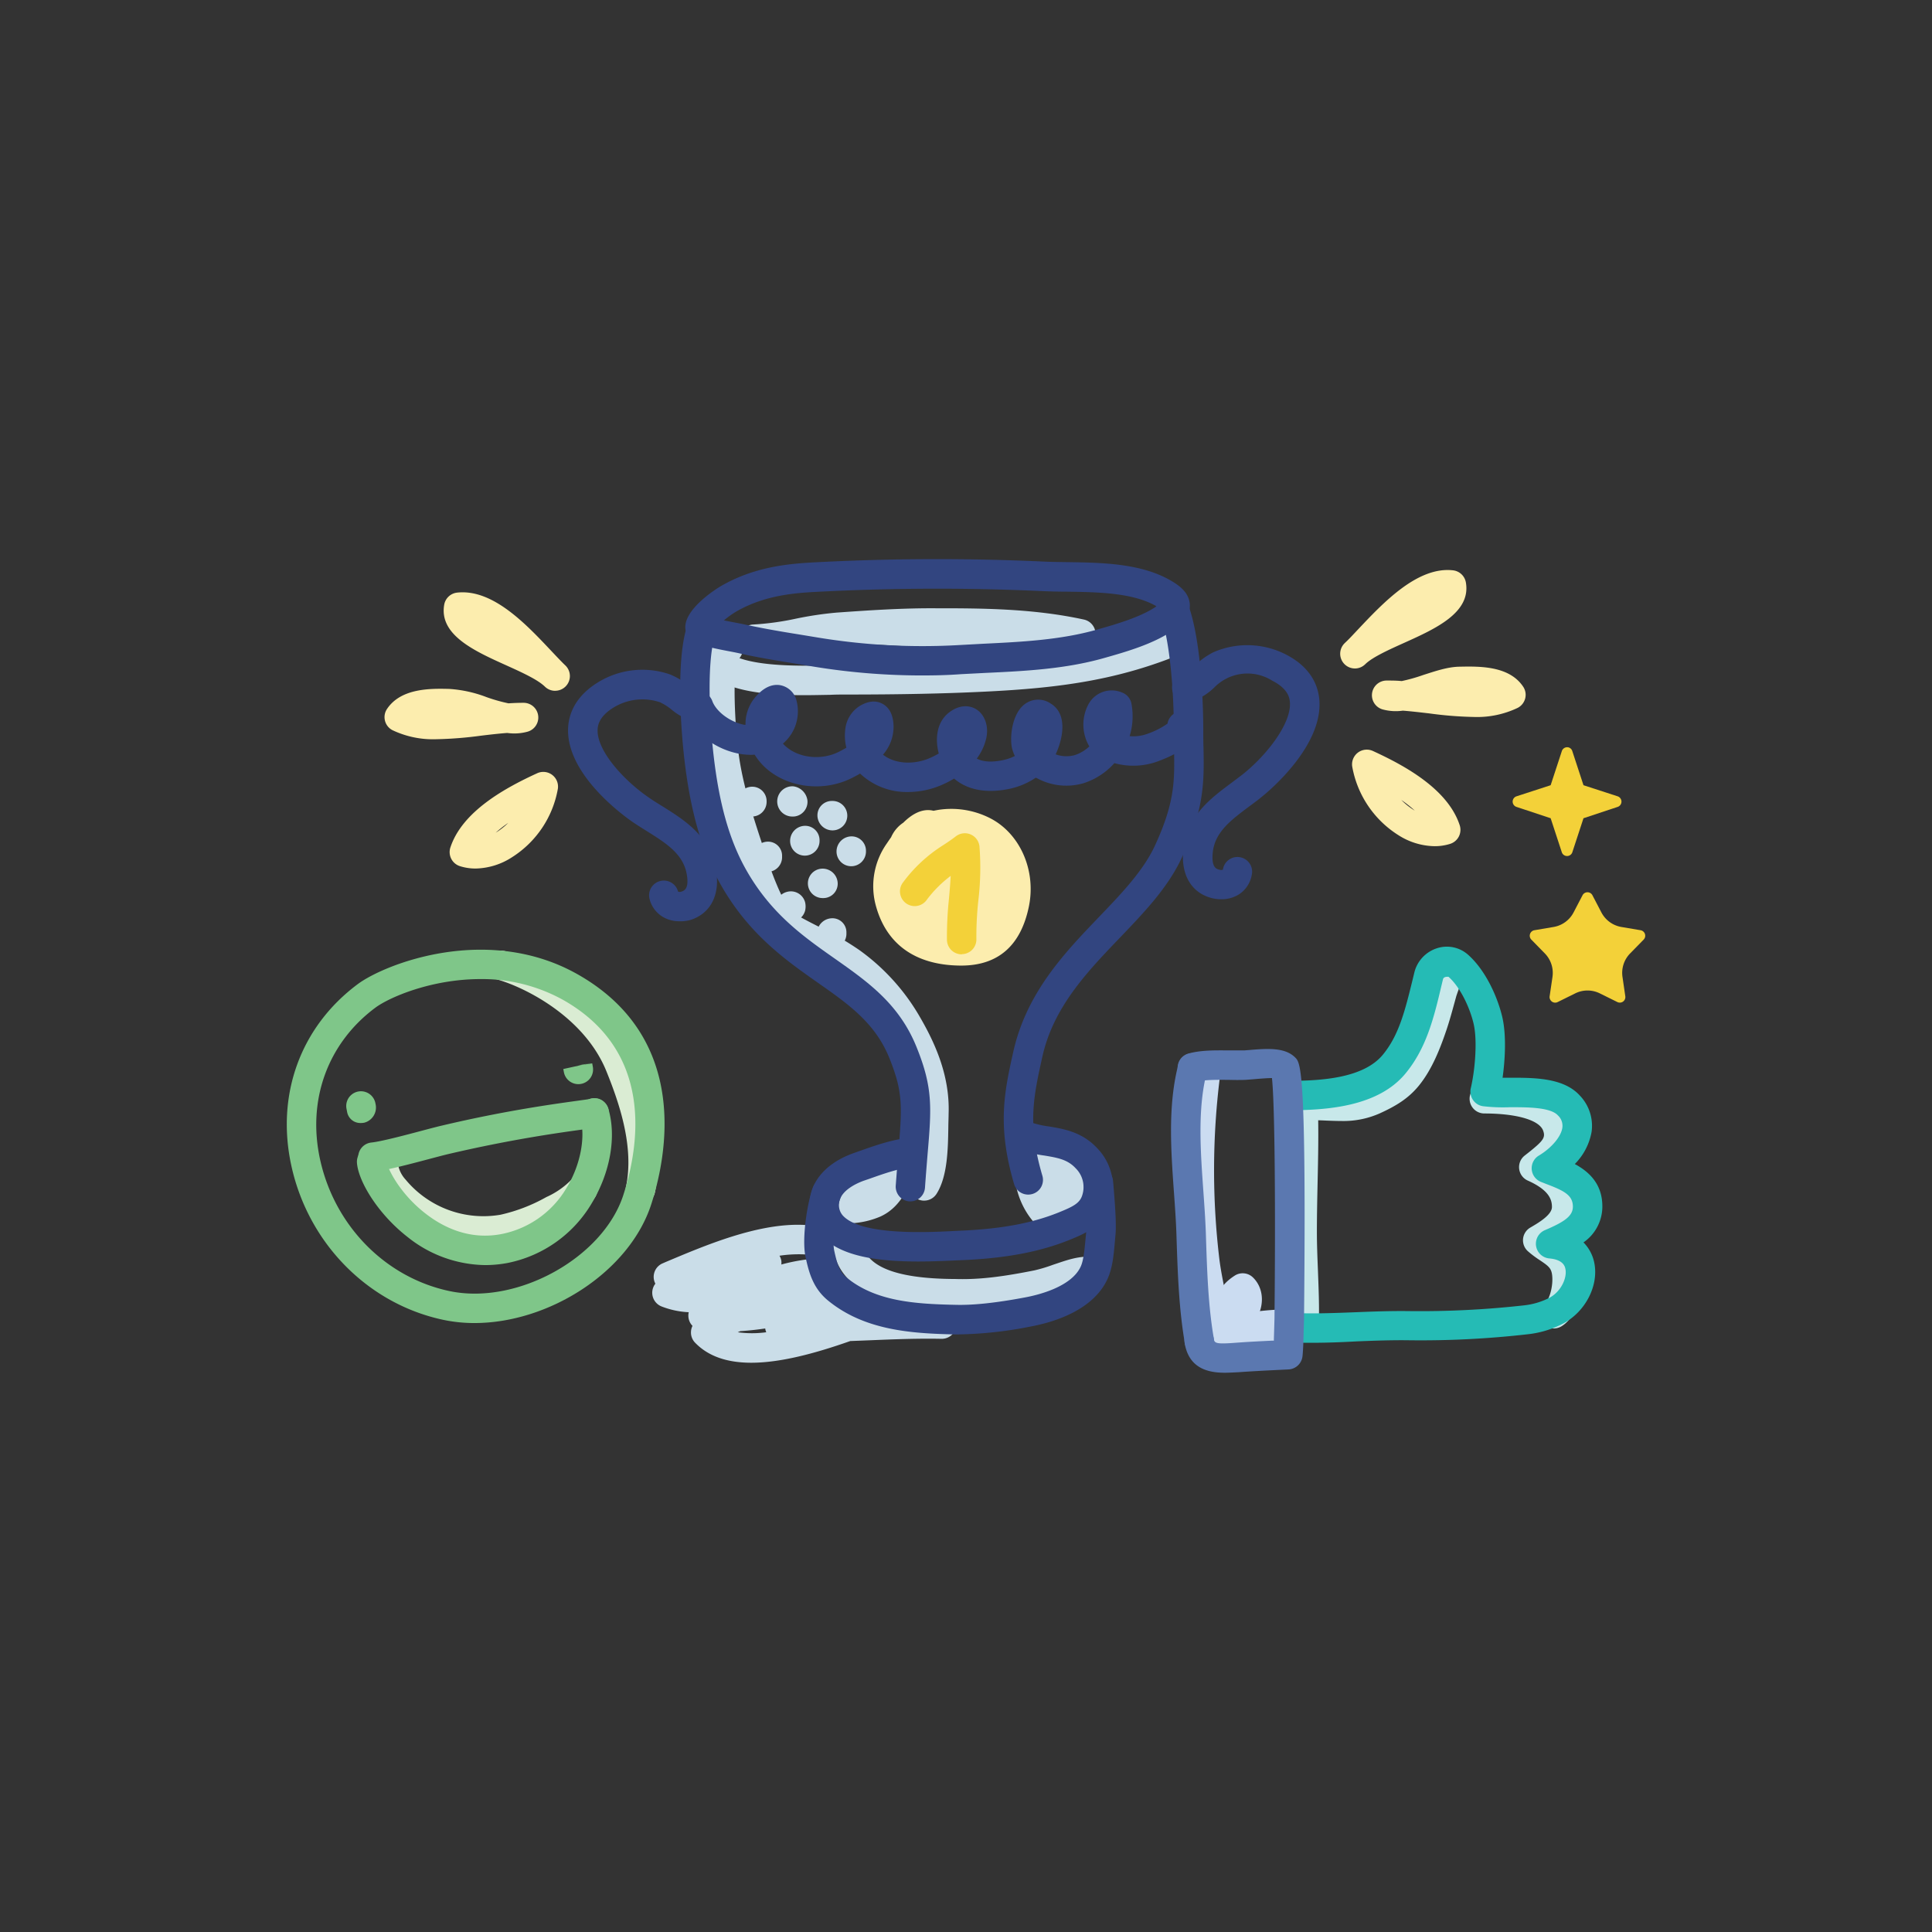 <?xml version="1.0" encoding="UTF-8"?> <svg xmlns="http://www.w3.org/2000/svg" id="Layer_1" data-name="Layer 1" viewBox="0 0 512 512"><rect x="0" y="0" width="512" height="512" fill="#333333" stroke="none"/><defs><style>.cls-1{fill:#cbdcf1;}.cls-2{fill:#c8e8ea;}.cls-3{fill:#cadde8;}.cls-4{fill:#f3d139;}.cls-5{fill:#fcedae;}.cls-6{fill:#324580;}.cls-7{fill:#25bbb5;}.cls-8{fill:#5b78b0;}.cls-9{fill:#daecd3;}.cls-10{fill:#7fc689;}</style></defs><path class="cls-1" d="M323.92,361.71a3.9,3.9,0,0,1-3.35-1.9c-1.35-2.27-1.78-5.28-2.15-7.94l-.21-1.39c-.35-2.15-.76-4.27-1.18-6.39-.6-3.09-1.2-6.17-1.61-9.29a207.17,207.17,0,0,1,.14-50.5,3.9,3.9,0,1,1,7.74,1,198.4,198.4,0,0,0-.14,48.51c.38,3,1,5.86,1.53,8.78.43,2.21.86,4.42,1.22,6.65l.23,1.54c.22,1.54.58,4.12,1.13,5a3.9,3.9,0,0,1-1.36,5.35A3.79,3.79,0,0,1,323.92,361.71Z"></path><path class="cls-1" d="M321.81,356.39c-.78,0-1.56,0-2.33-.07a3.9,3.9,0,1,1,.51-7.79,58.54,58.54,0,0,0,10.59-.69c2.58-.32,5.22-.64,7.88-.76a3.87,3.87,0,0,1,4.17.6,3.56,3.56,0,0,1,1.64,4.5,4,4,0,0,1-4.47,2.61c-2.21,0-5.15.41-8.25.8A80.29,80.29,0,0,1,321.81,356.39Z"></path><path class="cls-1" d="M334.68,359.65l-4.8,0h-4.76a3.91,3.91,0,0,1,0-7.81l4.8,0c2.24,0,4.5,0,6.73,0a3.9,3.9,0,0,1,6.61,1.7,6,6,0,0,1-.07,3.34,3.93,3.93,0,0,1-3.68,2.74C337.91,359.64,336.29,359.65,334.68,359.65Z"></path><path class="cls-2" d="M355.39,297.07c-1.29,0-2.57-.05-3.85-.1-1.49-.07-3-.13-4.52-.1a3.69,3.69,0,0,1-4-3.8,3.91,3.91,0,0,1,3.8-4c1.68,0,3.38,0,5.05.1,3.92.15,7.32.31,10.49-1.15s5.71-2.89,7.59-5.2c2.7-3.32,4.5-8.05,5.92-12.24.77-2.28,1.39-4.57,2-6.87l.42-1.54c.13-.48.33-1.07.55-1.7a13.23,13.23,0,0,0,.79-2.82,3.7,3.7,0,0,1,2.13-4.91A4.06,4.06,0,0,1,387,255c1.14,2.72.06,5.8-.73,8-.15.44-.3.84-.39,1.18l-.42,1.53c-.67,2.45-1.34,4.9-2.16,7.32-1.64,4.83-3.78,10.36-7.26,14.65-2.83,3.48-6.2,5.47-10.4,7.38A23.68,23.68,0,0,1,355.39,297.07Z"></path><path class="cls-2" d="M411.85,352.05a3.9,3.9,0,0,1-2.09-7.2c.84-.53,1.93-4.17,1.56-7-.23-1.77-.95-2.34-3.21-3.86a27.23,27.23,0,0,1-3.2-2.4,3.89,3.89,0,0,1,.64-6.27c2.14-1.25,5.73-3.35,5.73-5.46,0-1.92-.71-4.45-6.41-7a3.9,3.9,0,0,1-.88-6.57l1.27-1c3.75-3,4.34-3.86,3.69-5.65-1-2.8-7-4.55-15.59-4.56a3.9,3.9,0,0,1,0-7.8h0c12.9,0,20.61,3.29,22.92,9.72,1.9,5.32-.41,9.08-3.1,11.74,3.93,3,5.9,6.71,5.88,11.16,0,4-2.25,6.83-4.77,8.94a11.49,11.49,0,0,1,4.75,8c.56,4.34-.65,11.74-5.13,14.58A3.94,3.94,0,0,1,411.85,352.05Z"></path><path class="cls-2" d="M345.64,354.1h-.15a3.91,3.91,0,0,1-3.75-4.05c.14-3.84,0-8.42-.22-13-.15-3.61-.29-7.25-.29-10.6,0-4.3.09-8.61.19-12.93.14-6.72.3-13.67.06-20.38a3.91,3.91,0,0,1,3.76-4,4,4,0,0,1,4,3.77c.24,6.93.08,14-.07,20.82-.09,4.27-.18,8.52-.18,12.76,0,3.25.14,6.78.28,10.29.18,4.7.38,9.55.23,13.63A3.9,3.9,0,0,1,345.64,354.1Z"></path><path class="cls-3" d="M199.12,361.14c-6.08,0-11.25-1.52-14.91-5.31a3.86,3.86,0,0,1-1.09-2.93,3.82,3.82,0,0,1,.4-1.53,3.84,3.84,0,0,1-1-1.84,4,4,0,0,1,0-1.78,22.52,22.52,0,0,1-7.28-1.56,3.9,3.9,0,0,1-1.56-6,3.76,3.76,0,0,1-.38-1.08,3.89,3.89,0,0,1,2.33-4.32l.73-.32c10.45-4.39,24.7-10.53,37-9.84a3.89,3.89,0,0,1,3.71,4.07,3.69,3.69,0,0,1-4.06,3.72,34.74,34.74,0,0,0-6.44.36,3.8,3.8,0,0,1,.49,1.33,4.06,4.06,0,0,1,0,1,48.8,48.8,0,0,1,6.89-1.36,3.93,3.93,0,0,1,4.26,3.14,3.88,3.88,0,0,1-1.23,3.65c2.58-.32,4.74-.53,6.18-.66a4,4,0,0,1,4.2,3.29c5.31-.89,10.35-1.77,15.37-3.1A3.9,3.9,0,0,1,246.1,347c1.17,0,2.35,0,3.52,0a3.9,3.9,0,0,1-.08,7.8h-.09c-6.28-.13-12.77.13-19,.39l-5.12.2C215.91,358.71,206.79,361.13,199.12,361.14Zm-3.62-8.08a28.06,28.06,0,0,0,7.57,0,3.6,3.6,0,0,1-.28-1c-2.19.32-4.38.57-6.59.7Z"></path><path class="cls-4" d="M417.42,263.27l-4.61,2.28a1.47,1.47,0,0,1-2-.67,1.38,1.38,0,0,1-.14-.87l.75-5.09a7.4,7.4,0,0,0-2-6.23l-3.6-3.68a1.48,1.48,0,0,1,.81-2.49l5.07-.86a7.37,7.37,0,0,0,5.31-3.85l2.38-4.56a1.48,1.48,0,0,1,2.62,0l2.38,4.56a7.38,7.38,0,0,0,5.31,3.85l5.07.86a1.48,1.48,0,0,1,1.21,1.71,1.47,1.47,0,0,1-.4.78l-3.6,3.68a7.36,7.36,0,0,0-2,6.23l.74,5.09a1.47,1.47,0,0,1-1.24,1.68,1.53,1.53,0,0,1-.87-.14L424,263.27A7.35,7.35,0,0,0,417.42,263.27Z"></path><path class="cls-4" d="M410.94,216.84l-9.05-3a1.48,1.48,0,0,1-.95-1.86,1.5,1.5,0,0,1,.95-.95l9.05-2.94,2.95-9a1.48,1.48,0,0,1,1.86-1,1.46,1.46,0,0,1,.94,1l2.95,9,9.05,2.94a1.48,1.48,0,0,1,0,2.81l-9.05,3-2.95,9a1.47,1.47,0,0,1-1.86.94,1.43,1.43,0,0,1-.94-.94Z"></path><path class="cls-3" d="M225.26,324.19a8.44,8.44,0,0,1-6.41-2.42,3.92,3.92,0,0,1-1-3.33,3.88,3.88,0,0,1,2.06-2.79,11.94,11.94,0,0,1,1.57-.67,4,4,0,0,1,4.44,1.44,16.12,16.12,0,0,0,4.19-1.14c2.2-1,3.38-3.56,4.75-6.54.44-1,.87-1.9,1.34-2.81a3.9,3.9,0,0,1,6.92,3.61c-.41.8-.79,1.63-1.18,2.47-1.68,3.63-3.76,8.16-8.59,10.37A22.49,22.49,0,0,1,225.26,324.19Z"></path><path class="cls-3" d="M222.41,319.05a3.91,3.91,0,0,1-2-7.23c3.09-1.89,9.12-3.47,15.56-5.05l1.42-.35a3.9,3.9,0,1,1,1.87,7.57l-1.43.35c-3.85,1-11,2.71-13.32,4.13A4,4,0,0,1,222.41,319.05Z"></path><path class="cls-3" d="M229.82,319.05a4,4,0,0,1-1.94-.51,3.91,3.91,0,0,1-1.45-5.33c2.31-4,7.23-5,9.33-5.42a3.9,3.9,0,1,1,1.51,7.65c-2.34.47-3.71,1-4.06,1.64A3.91,3.91,0,0,1,229.82,319.05Z"></path><path class="cls-3" d="M280.51,328.36a4,4,0,0,1-2.11-.62c-7.59-4.89-11.14-14.17-9-23.67a3.9,3.9,0,1,1,7.61,1.7c-1.18,5.28.12,10.26,3.39,13.59a3.7,3.7,0,0,1,3.92,2.69,5.36,5.36,0,0,1-.35,4.23,3.93,3.93,0,0,1-2.45,2A3.79,3.79,0,0,1,280.51,328.36Z"></path><path class="cls-3" d="M282,326.5a3.89,3.89,0,0,1-1.63-.35c-7.52-3.45-8.77-16.71-6.59-22.59a3.9,3.9,0,1,1,7.31,2.72c-1,2.72-.39,8.5,1.17,11.31a3.83,3.83,0,0,1,3.9,3,4.94,4.94,0,0,1-1.75,5.12A3.89,3.89,0,0,1,282,326.5Z"></path><path class="cls-3" d="M284.93,322.61a4.07,4.07,0,0,1-2.88-1.19c-1.55-1.56-2.21-3.92-3-6.66-.54-1.91-1.27-4.52-2.14-5.52a3.91,3.91,0,1,1,5.9-5.12c2,2.32,2.94,5.63,3.76,8.54a20.06,20.06,0,0,0,1.13,3.41,3.86,3.86,0,0,1-2.79,6.54Z"></path><path class="cls-3" d="M288,320.45a3.89,3.89,0,0,1-3.85-3.35,15.52,15.52,0,0,0-1.3-3.67,23.72,23.72,0,0,1-1.85-5.34,3.9,3.9,0,0,1,3.14-4.54,4,4,0,0,1,4.54,3.14,16.82,16.82,0,0,0,1.3,3.57,21.58,21.58,0,0,1,1.89,5.75,3.9,3.9,0,0,1-3.32,4.41A5.07,5.07,0,0,1,288,320.45Z"></path><path class="cls-3" d="M253.38,346.72h-.18c-21.65,0-32.63-6.35-32.62-18.77a3.9,3.9,0,0,1,3.9-3.9h0a3.91,3.91,0,0,1,3.9,3.9c0,7.35,8.12,10.94,24.84,11,6.54.21,13-.71,20.88-2.28A40.21,40.21,0,0,0,279,335.2c3.24-1.07,6.41-2.32,10-2.15a3.9,3.9,0,0,1-.08,7.8c-1.84-.05-4.84.88-7.47,1.76a51.72,51.72,0,0,1-5.87,1.68A112.65,112.65,0,0,1,253.38,346.72Z"></path><path class="cls-3" d="M244.92,318.18a3.88,3.88,0,0,1-3.29-6c1.74-2.74,1.83-9.36,1.89-13.75,0-1.29,0-2.49.08-3.56.28-6.71-1.85-13.51-6.89-22.07a48.65,48.65,0,0,0-13.51-14.7,68,68,0,0,0-9.59-5.49c-7.24-3.66-14.74-7.44-19.44-16.5a3.9,3.9,0,0,1,6.92-3.6c3.55,6.83,9.33,9.75,16,13.13a76.87,76.87,0,0,1,10.65,6.14,56.43,56.43,0,0,1,15.65,17.06c3.94,6.68,8.4,15.72,8,26.35,0,1-.06,2.14-.07,3.34-.09,5.9-.19,13.23-3.12,17.84A3.91,3.91,0,0,1,244.92,318.18Z"></path><path class="cls-3" d="M212.94,184.23c-10.53,0-22.8-1.08-27.94-8.26a3.9,3.9,0,0,1,6.34-4.55c3.94,5.51,20.43,5.09,28.38,4.9,1.65,0,3.13-.08,4.37-.08,14.32,0,25.93-.24,36.56-.75,17.59-.87,31.8-2.62,46.91-8.42a4.37,4.37,0,0,1,3.25-1.58c.46,0,.88,0,1.32,0a4,4,0,0,1,4,3.05,3.9,3.9,0,0,1-2.3,4.45c-17.4,7.28-33.09,9.34-52.78,10.3-10.75.53-22.5.77-36.94.77-1.19,0-2.61,0-4.18.08C217.76,184.17,215.39,184.23,212.94,184.23Z"></path><path class="cls-3" d="M217.83,173.73a3.85,3.85,0,0,1-3-1.42,3.63,3.63,0,0,1-.62-1.05l-1.82.35a79.7,79.7,0,0,1-12.5,1.68,4,4,0,0,1-4-3.79,3.9,3.9,0,0,1,3.78-4,73.18,73.18,0,0,0,11.27-1.55,94,94,0,0,1,10.7-1.6c8.47-.6,17.58-1.22,26.51-1.15,12,0,25.68.05,39.15,3a3.91,3.91,0,0,1-.48,7.7c-11.93,1.12-24.15.49-35.95-.12-3.76-.2-7.52-.39-11.24-.53l-3-.16c-5-.3-13.23-.78-16.29,1.75A3.86,3.86,0,0,1,217.83,173.73Z"></path><path class="cls-3" d="M213.1,255a3.94,3.94,0,0,1-2.13-.63c-9.11-6-13.35-18.94-16.45-28.41l-.38-1.18c-2.4-7.3-4.83-15.1-6-23-.7-4.82-3.87-29,2.71-33.1a3.9,3.9,0,0,1,4.62,6.26c-1.38,3.1-.77,17.78.4,25.71,1.07,7.3,3.39,14.73,5.68,21.71l.39,1.19c2.74,8.37,6.49,19.84,13.3,24.29A3.9,3.9,0,0,1,213.1,255ZM195,175.29h0Zm.6-.57Z"></path><path class="cls-3" d="M209.62,244.24a4,4,0,0,1-1-.12,4,4,0,0,1,0-7.78,3.9,3.9,0,0,1,4.75,2.81,4.92,4.92,0,0,1,0,2.16A3.91,3.91,0,0,1,209.62,244.24Z"></path><path class="cls-3" d="M203.36,231.07a3.89,3.89,0,0,1-3.9-3.9,4.09,4.09,0,0,1,3.9-4.12,3.72,3.72,0,0,1,3.9,3.69v.43A3.9,3.9,0,0,1,203.36,231.07Z"></path><path class="cls-3" d="M199.26,216.39a3.89,3.89,0,0,1-3.9-3.9,4,4,0,0,1,3.9-4,3.81,3.81,0,0,1,3.9,3.8v.21A3.89,3.89,0,0,1,199.26,216.39Z"></path><path class="cls-3" d="M220.41,251.36a3.89,3.89,0,0,1-3.9-3.9,4.08,4.08,0,0,1,3.9-4.11,3.71,3.71,0,0,1,3.9,3.68v.43A3.89,3.89,0,0,1,220.41,251.36Z"></path><path class="cls-3" d="M218.25,238H218a3.9,3.9,0,1,1,0-7.8,4,4,0,0,1,4,3.9A3.81,3.81,0,0,1,218.25,238Z"></path><path class="cls-3" d="M213.29,226.75a3.89,3.89,0,0,1-3.9-3.9,4,4,0,0,1,3.9-4,3.81,3.81,0,0,1,3.9,3.8v.21A3.9,3.9,0,0,1,213.29,226.75Z"></path><path class="cls-3" d="M210.07,216.39A4,4,0,0,1,206,211.9a4,4,0,0,1,4.26-3.51,4.33,4.33,0,0,1,3.72,3.73,3.91,3.91,0,0,1-3.51,4.26Z"></path><path class="cls-3" d="M220.63,220.06a4,4,0,0,1-4-3.9,3.81,3.81,0,0,1,3.79-3.9h.22a3.9,3.9,0,0,1,0,7.8Z"></path><path class="cls-3" d="M225.59,229.56a3.9,3.9,0,0,1-3.9-3.91,4,4,0,0,1,3.9-4,3.81,3.81,0,0,1,3.9,3.79v.21A3.9,3.9,0,0,1,225.59,229.56Z"></path><path class="cls-5" d="M254.73,255.89h-.29c-12-.12-19.8-5.79-22.47-16.41a19.63,19.63,0,0,1,3-15.89c.34-.5.73-1.08,1.18-1.71a8.92,8.92,0,0,1,3.23-3.86c2.23-2.21,5-3.9,8-3.16l1.13-.21a22.65,22.65,0,0,1,13.52,2c8.15,3.94,12.62,13.85,10.64,23.55C270.54,250.62,264.5,255.89,254.73,255.89Zm-13-28.35-.19.29a11.89,11.89,0,0,0-2,9.76c1.78,7.08,6.54,10.42,15,10.5h.22c6,0,8.91-2.66,10.31-9.45,1.06-5.23-.81-12.25-6.39-15a15,15,0,0,0-8.89-1.32,17.42,17.42,0,0,0-5.41,1.69q-.48.54-1.11,1.35A3.74,3.74,0,0,1,241.7,227.54Z"></path><path class="cls-5" d="M251.65,252.7a7.34,7.34,0,0,1-5.05-1.83,3.83,3.83,0,0,1-.29-.28,7.7,7.7,0,0,1-4.16-.79,7.12,7.12,0,0,1-1.22-.75,6.89,6.89,0,0,1-1.93-.94c-6-4.1-2.57-17.4-2.42-18,1.11-4.17,3.43-9.82,8.23-13.09a3.59,3.59,0,0,1,2.46-.67,6.38,6.38,0,0,1,4.4-.15,3.91,3.91,0,0,1,1.85,1.32,7.4,7.4,0,0,1,5-1.49,7,7,0,0,1,6.15,4.18,10.62,10.62,0,0,1,.76,4.51,18.08,18.08,0,0,1,2.91,7c1,8.23-5,17.69-12.8,20.26A12.52,12.52,0,0,1,251.65,252.7Zm2.86-22.79a51,51,0,0,1-2.19,8.63c.22-.24.42-.49.63-.74a33.45,33.45,0,0,0,3.66-8.19,4.78,4.78,0,0,1-.54-.47,3.86,3.86,0,0,1-.75-1.15C255,228.59,254.78,229.23,254.51,229.91Z"></path><path class="cls-6" d="M241.32,318.38H241a3.92,3.92,0,0,1-3.62-4.17c.24-3.28.48-6.11.68-8.63,1-12.32,1.33-16-2.37-25.18-3.76-9.31-10.81-14.26-19-20-8.66-6.09-18.48-13-25.94-26.4-4.79-8.6-7.77-19-9.37-32.66-1.21-10.44-1.87-25.62.29-34a3.9,3.9,0,1,1,7.56,1.95c-1.78,6.86-1.32,20.58-.09,31.14,1.47,12.63,4.15,22.09,8.42,29.77,6.6,11.84,15.25,17.93,23.62,23.81,8.78,6.18,17.08,12,21.7,23.44,4.4,10.86,4,16.11,2.91,28.75-.2,2.49-.43,5.3-.66,8.54A3.9,3.9,0,0,1,241.32,318.38Z"></path><path class="cls-6" d="M272.48,316.58a3.88,3.88,0,0,1-3.74-2.81c-4.55-15.45-2.55-24.48-.23-34.94,3.49-15.74,13.63-26.33,22.59-35.67,6.15-6.42,12-12.48,15.1-19.35,5.19-11.35,5.09-17,4.93-25.48,0-1.56-.05-3.18-.05-4.93,0-10.64-1.14-24.33-3.69-30.93a3.9,3.9,0,0,1,7.29-2.8c4,10.38,4.2,29.93,4.2,33.73,0,1.7,0,3.28.06,4.79.16,8.88.28,15.91-5.64,28.87-3.69,8.06-9.95,14.59-16.57,21.5-8.64,9-17.58,18.36-20.49,31.47-2.37,10.67-4,18,0,31.55a3.89,3.89,0,0,1-2.65,4.84A4.11,4.11,0,0,1,272.48,316.58Z"></path><path class="cls-6" d="M244.38,179a177.56,177.56,0,0,1-29.49-2.46l-4.58-.76c-4.83-.78-9.69-1.57-14.46-2.66-.76-.17-1.69-.35-2.69-.54-4.83-.92-8.15-1.64-10.11-3.24a4,4,0,0,1-1.31-2.07c-1.41-5.67,9.18-11.87,9.28-11.93,8.21-4.77,16.57-5.83,23.67-6.25a618.6,618.6,0,0,1,62.29-.25c1.83.08,3.77.1,5.79.13,9.41.14,20.07.28,28.1,5.24,1.86,1.15,4.34,3,4.45,6.12.12,3.45-3,5.66-4.28,6.59-5.16,3.7-12.74,5.85-18.28,7.42-10.46,3-21.34,3.51-31.84,4l-6.21.32C251.27,178.92,247.82,179,244.38,179ZM191.85,164.4c1,.22,2.05.41,2.77.55,1.1.21,2.14.41,3,.6,4.6,1,9.3,1.81,14,2.56l4.62.76a170.44,170.44,0,0,0,38.07,2.07l6.28-.34c10.07-.49,20.49-1,30.1-3.74,4.67-1.32,11.71-3.31,15.79-6.19-6.2-3.61-15.52-3.75-23.76-3.87-2.09,0-4.12-.06-6-.13a611.61,611.61,0,0,0-61.49.24c-6.18.36-13.42,1.26-20.21,5.21A25.38,25.38,0,0,0,191.85,164.4Z"></path><path class="cls-6" d="M240.64,209.89A18,18,0,0,1,227.93,205q-1,.6-2.16,1.17c-7.68,3.89-17.49,2.57-23.33-3.1A16.24,16.24,0,0,1,200,200a16.31,16.31,0,0,1-4.14-.26c-6.64-1.23-12.61-6-14.5-11.53a3.9,3.9,0,0,1,7.37-2.53c1,2.88,4.74,5.69,8.55,6.4l.29,0a10.93,10.93,0,0,1,2.33-7c2.15-2.69,4.47-3.87,6.81-3.51a5.48,5.48,0,0,1,4.26,3.69,11.22,11.22,0,0,1-3.48,11.8,6.14,6.14,0,0,0,.43.45c3.46,3.37,9.65,4.11,14.37,1.73.71-.36,1.37-.72,2-1.08a13.58,13.58,0,0,1-.28-4.92,8.31,8.31,0,0,1,3.84-6.16c2.77-1.67,4.81-1.23,6-.58,2.77,1.49,2.9,4.75,2.95,5.82A11.22,11.22,0,0,1,234,200c3.57,2.77,8.78,2.5,12.41.89a20.58,20.58,0,0,0,2.37-1.21c-1-3.82-.62-8.35,2.83-10.94,2.41-1.82,5.12-2.08,7.25-.68s3.23,4.45,2.5,7.62a14.46,14.46,0,0,1-2.5,5.35c1.55.83,3.69,1,6.38.52a13.59,13.59,0,0,0,3.71-1.2,11.08,11.08,0,0,1-.61-1.53c-.88-2.72-.35-9.41,3.13-12.14a5.9,5.9,0,0,1,7-.22c4.7,2.89,3.07,9.68,1.29,13.45a8.45,8.45,0,0,0,5.05.21,10.25,10.25,0,0,0,3.87-2.31,11.42,11.42,0,0,1-.38-10.88,7,7,0,0,1,9.09-3.39,3.92,3.92,0,0,1,2.45,2.9,18.12,18.12,0,0,1-.47,8.64,10.72,10.72,0,0,0,4.47-.53,21.69,21.69,0,0,0,5.56-2.78,3.9,3.9,0,0,1,3.23-3.22,3.94,3.94,0,0,1,4.47,3.23c.63,4-2.83,7.3-10.61,10.11a18.86,18.86,0,0,1-11.17.35,18.44,18.44,0,0,1-8.11,5.3,16.29,16.29,0,0,1-12.2-1.2c-.17-.08-.33-.17-.49-.26a20,20,0,0,1-7.88,3.14c-5.68,1-10.44,0-13.79-2.89a27,27,0,0,1-3.31,1.7A22.56,22.56,0,0,1,240.64,209.89Z"></path><path class="cls-6" d="M180,244.14a8.49,8.49,0,0,1-4.07-1,7.71,7.71,0,0,1-3.79-4.9,3.9,3.9,0,1,1,7.56-1.95,1.3,1.3,0,0,0,.88,0c.7-.23,2.14-.71,1.39-4.75-1-5.3-5.48-8.11-10.66-11.35-1.13-.71-2.26-1.42-3.36-2.15-1.81-1.22-17.67-12.27-17.41-24.78.08-3.49,1.52-8.49,7.93-12.43a22.39,22.39,0,0,1,19.12-2.09,20.45,20.45,0,0,1,4.91,2.92,11.17,11.17,0,0,0,3.3,2,3.89,3.89,0,1,1-1.41,7.66,15.93,15.93,0,0,1-6.5-3.33,14.29,14.29,0,0,0-3-1.89,14.64,14.64,0,0,0-12.3,1.41c-4.14,2.55-4.19,5.11-4.22,6-.11,5.6,7.11,13.53,14,18.14,1,.69,2.08,1.35,3.14,2,5.88,3.68,12.54,7.85,14.19,16.51,1.26,6.73-1.21,11.81-6.6,13.6A9.45,9.45,0,0,1,180,244.14Z"></path><path class="cls-6" d="M323.57,238.31a10.1,10.1,0,0,1-2.3-.27c-5.54-1.36-8.41-6.23-7.68-13,.93-8.76,7.23-13.46,12.79-17.6,1-.76,2-1.5,3-2.27,6.45-5.16,13-13.64,12.44-19.21-.08-.84-.34-3.39-4.68-5.58a12.29,12.29,0,0,0-15.24,1.71,16.21,16.21,0,0,1-6.21,3.85,3.9,3.9,0,1,1-2-7.53,11.11,11.11,0,0,0,3.14-2.22,20.38,20.38,0,0,1,4.65-3.3,22.45,22.45,0,0,1,19.23.52c6.72,3.42,8.54,8.28,8.9,11.75,1.28,12.46-13.63,24.75-15.34,26.1-1,.83-2.1,1.63-3.18,2.43-4.89,3.65-9.12,6.81-9.69,12.19-.43,4.06,1,4.43,1.77,4.6a1.39,1.39,0,0,0,.91,0,3.89,3.89,0,1,1,7.66,1.33,7.74,7.74,0,0,1-3.38,5.19A8.62,8.62,0,0,1,323.57,238.31Z"></path><path class="cls-6" d="M243.36,334.31c-10.62,0-20.18-1.31-25.32-6.46a11.9,11.9,0,0,1-3.47-9.26c.31-5.8,4.64-10.57,11.87-13.08l1.44-.51c4.13-1.46,9.27-3.28,13.7-3.48a3.67,3.67,0,0,1,4.07,3.72,3.89,3.89,0,0,1-3.72,4.07c-3.27.15-7.8,1.76-11.44,3.05l-1.49.51c-1.51.53-6.45,2.53-6.65,6.13a4.12,4.12,0,0,0,1.21,3.34c5.08,5.09,22.3,4.24,28.8,3.91l2-.1c10.75-.44,19-1.95,26.08-4.79,4.07-1.64,5.79-2.53,6.42-4.78a7,7,0,0,0-1.82-7c-2.16-2.34-4.87-2.78-8.29-3.35a31.12,31.12,0,0,1-6.64-1.61,3.9,3.9,0,0,1,2.85-7.26,25.93,25.93,0,0,0,5.06,1.17c3.9.65,8.76,1.45,12.75,5.75a14.75,14.75,0,0,1,3.6,14.39c-1.72,6.19-6.88,8.27-11,9.94-7.9,3.18-17,4.88-28.67,5.35l-2,.09C249.58,334.19,246.43,334.31,243.36,334.31Z"></path><path class="cls-6" d="M254.09,353.63H252.9c-11.63-.25-23.78-1.13-33.36-8.89-4-3.23-5.14-7.34-6.06-11.62-1.06-4.92.49-14.64,2-18.54a3.9,3.9,0,0,1,7.27,2.85c-1.2,3.05-2.3,11.11-1.67,14,.83,3.84,1.48,5.69,3.35,7.2,7.67,6.22,17.91,6.93,28.62,7.16,4.92.15,11.16-.55,18.8-2,3.57-.68,12.16-2.84,14.57-8.18.77-1.69,1-4.65,1.23-7l.2-2.08c.25-2.36-.33-9.15-.58-12l-.08-1a3.91,3.91,0,0,1,3.57-4.21,4,4,0,0,1,4.2,3.57l.09.95c.42,5,.86,10.67.55,13.54l-.17,1.93c-.28,3.13-.58,6.67-1.9,9.57-3.78,8.37-14.29,11.51-20.23,12.63A105.32,105.32,0,0,1,254.09,353.63Z"></path><path class="cls-4" d="M254.85,252.91a3.91,3.91,0,0,1-3.9-3.79,95.93,95.93,0,0,1,.54-11c.18-2,.35-4,.45-6a31.63,31.63,0,0,0-6.47,6.52,3.9,3.9,0,0,1-6.13-4.83A38.92,38.92,0,0,1,249.92,224c1.06-.69,2.15-1.41,3.38-2.36a3.9,3.9,0,0,1,6.27,2.66,73.86,73.86,0,0,1-.31,14.43,89,89,0,0,0-.51,10.13,3.89,3.89,0,0,1-3.78,4Z"></path><path class="cls-5" d="M147.12,183.07a3.86,3.86,0,0,1-2.7-1.09l-.15-.14c-2-1.86-6.2-3.76-10.26-5.59-8.29-3.74-17.69-8-16.29-16a3.9,3.9,0,0,1,3.41-3.2c9.6-1.06,18.56,8.66,25.23,15.73,1.24,1.31,2.35,2.49,3.3,3.41l.19.18a3.9,3.9,0,0,1-2.73,6.69Z"></path><path class="cls-5" d="M115.71,195.9A25,25,0,0,1,104,193.5a3.89,3.89,0,0,1-1.43-5.63c3.74-5.59,11.71-5.41,16.47-5.3a33.64,33.64,0,0,1,9.94,2.19,44.87,44.87,0,0,0,5.77,1.63c1.33-.09,2.66-.14,4-.14h0a3.9,3.9,0,0,1,1.11,7.64,13.27,13.27,0,0,1-5.43.35c-2.3.17-4.68.45-7,.73A102.32,102.32,0,0,1,115.71,195.9Z"></path><path class="cls-5" d="M126.05,230.17a13.53,13.53,0,0,1-4.16-.63,3.91,3.91,0,0,1-2.54-4.93c3.15-9.63,14.63-15.85,23-19.69a3.9,3.9,0,0,1,5.49,4.11,27,27,0,0,1-12.11,18.12A18.33,18.33,0,0,1,126.05,230.17Zm8.64-12.1a33,33,0,0,0-3.33,2.61l.22-.14A18.24,18.24,0,0,0,134.69,218.07Z"></path><path class="cls-5" d="M359.07,177.15a3.9,3.9,0,0,1-2.73-6.69l.19-.19c1-.92,2.07-2.1,3.31-3.41,6.67-7.07,15.79-16.78,25.21-15.72a3.9,3.9,0,0,1,3.42,3.2c1.4,8-8,12.26-16.3,16-4.07,1.83-8.28,3.73-10.26,5.58a1,1,0,0,1-.15.14A3.84,3.84,0,0,1,359.07,177.15Z"></path><path class="cls-5" d="M390.48,190a100.15,100.15,0,0,1-11.71-.94c-2.33-.27-4.71-.55-7-.73a13.25,13.25,0,0,1-5.4-.34,3.9,3.9,0,0,1,1.09-7.64h0c1.31,0,2.64,0,4,.14a44.87,44.87,0,0,0,5.77-1.63c3.14-1,6.38-2.12,9.52-2.18,5.23-.1,13.17-.29,16.9,5.29a3.86,3.86,0,0,1,.54,3.13,3.9,3.9,0,0,1-2,2.5A25,25,0,0,1,390.48,190Z"></path><path class="cls-5" d="M380.13,224.25a18.34,18.34,0,0,1-9.66-3,27.06,27.06,0,0,1-12.12-18.12,3.9,3.9,0,0,1,5.49-4.11c8.37,3.84,19.85,10.06,23,19.68a3.9,3.9,0,0,1-2.53,4.93A13.6,13.6,0,0,1,380.13,224.25ZM371.36,212a18.3,18.3,0,0,0,3.25,2.62l.32.2A33,33,0,0,0,371.36,212Z"></path><path class="cls-7" d="M347.81,355.85c-2.12,0-4.23,0-6.31-.16a3.89,3.89,0,0,1-3.68-4.1,3.74,3.74,0,0,1,4.11-3.68c5.62.31,11.64.06,17.46-.16,4.6-.19,9.2-.35,13.65-.3A247.31,247.31,0,0,0,404,345.92a19.24,19.24,0,0,0,6.63-2c3.12-1.68,4.7-5.31,4.22-7.63-.12-.61-.51-2.46-4.26-2.79a3.91,3.91,0,0,1-1.21-7.48c4.94-2.11,7.45-3.65,7.45-6.23,0-3-2.23-4.2-7-6l-1.42-.56a3.9,3.9,0,0,1-.58-7c3.33-2,5.88-5,6.21-7.38a3.74,3.74,0,0,0-1.18-3.26c-2-2.21-8.34-2.17-12.83-2.16a45.69,45.69,0,0,1-7-.27,3.83,3.83,0,0,1-2.67-1.66,3.9,3.9,0,0,1-.59-3.09c1.17-5,1.77-12.72.76-17.07-.92-4-3.39-9.59-6.66-12.48-.83-.05-1.34.14-1.47.69l-.45,1.87c-2,8.48-4,16.48-9.55,23.15-7.12,8.51-20.11,9.64-30.63,9.66h0a3.9,3.9,0,1,1,0-7.8c8.83,0,19.61-.82,24.65-6.86,4.39-5.27,6-12.08,7.95-20l.46-1.9a9,9,0,0,1,6-6.38,8.45,8.45,0,0,1,8.21,1.71c4.87,4.32,7.94,11.62,9.09,16.56,1.09,4.73.76,11.12.07,16.05.6,0,1.21,0,1.82,0,6.41,0,14.3-.06,18.63,4.7a11.58,11.58,0,0,1,3.14,9.63,16.08,16.08,0,0,1-4.45,8.54c3.7,2,7.31,5.21,7.3,11.25a11.56,11.56,0,0,1-5,9.52,10.66,10.66,0,0,1,2.86,5.39c1.23,6-2.28,12.9-8.18,16.08a26.43,26.43,0,0,1-9.26,2.85,249.65,249.65,0,0,1-32.09,1.61c-4.35-.05-8.79.11-13.24.29C355.78,355.69,351.78,355.85,347.81,355.85Z"></path><path class="cls-8" d="M317.78,359.21A3.9,3.9,0,0,1,314,356c-1.57-9.06-1.89-18.44-2.19-27.51l-.05-1.57c-.12-3.48-.38-7.1-.64-10.77-.82-11.42-1.66-23.24,1.17-34.13a3.9,3.9,0,0,1,7.56,2c-2.52,9.66-1.72,20.82-.95,31.61.27,3.77.53,7.49.66,11.07l.05,1.57c.29,8.8.59,17.91,2.07,26.45a3.88,3.88,0,0,1-3.17,4.5A3.13,3.13,0,0,1,317.78,359.21Z"></path><path class="cls-8" d="M324.61,363.79c-4.43,0-9.51-1.11-10.66-7.82a3.9,3.9,0,0,1,3.18-4.51,3.94,3.94,0,0,1,4.51,3.19c.21,1.26.28,1.63,5.87,1.19l1-.07c3.13-.22,5.73-.34,8.53-.48l.55,0c0-.85.05-1.77.07-2.71l.09-3.14c.28-26.62.13-56.58-.67-63.74H337c-1.33,0-3.95.23-5.07.33l-1.84.14c-1.4.06-3,.05-4.6,0-2.94,0-6.28-.08-8.43.54a3.9,3.9,0,0,1-2.15-7.5c3.26-.93,7.18-.87,10.67-.84,1.45,0,2.87,0,4.14,0l1.52-.12c5-.43,9.39-.62,12,2,1.42,1.41,3,3,2.34,69.37l-.1,3.17c-.06,2.75-.15,5.37-.32,6.74a3.92,3.92,0,0,1-3.66,3.38l-4.05.2c-2.75.14-5.31.27-8.38.48l-1,.07C327.05,363.7,325.85,363.79,324.61,363.79Z"></path><path class="cls-1" d="M327.68,351.32a3.93,3.93,0,0,1-3.49-2.15,5.88,5.88,0,0,1-.85-1.07c-1.55-2.49-1.46-6.61,3.88-10.05a3.9,3.9,0,0,1,4.83.49c2.56,2.5,3.09,6.47,1.36,10.12a3.9,3.9,0,0,1-3.37,2.23,6.63,6.63,0,0,1-.86.13A4,4,0,0,1,327.68,351.32Z"></path><path class="cls-9" d="M128.21,330.12a34.85,34.85,0,0,1-26.78-12.63,15.29,15.29,0,0,1-3.7-8.14,3.9,3.9,0,0,1,3.56-4.21,4,4,0,0,1,4.21,3.56,8,8,0,0,0,2,3.92,26.77,26.77,0,0,0,25.12,9.3,44.5,44.5,0,0,0,12.16-4.68,21.65,21.65,0,0,0,6.89-4.86,3.9,3.9,0,0,1,5.52,5.52,28.24,28.24,0,0,1-8.42,6.06,52.68,52.68,0,0,1-14.71,5.62A31.17,31.17,0,0,1,128.21,330.12Z"></path><path class="cls-9" d="M169.71,319.13a3.68,3.68,0,0,1-.8-.08,3.91,3.91,0,0,1-3-4.61c2.14-10.42-1.66-21.8-5.21-30.55-5.81-14.34-21.41-22.15-28.84-24.29a3.9,3.9,0,0,1-2.68-4.82,3.86,3.86,0,0,1,4.83-2.67c9.34,2.67,27,11.77,33.92,28.85,4,9.77,8.18,22.57,5.63,35.05A3.9,3.9,0,0,1,169.71,319.13Z"></path><path class="cls-10" d="M125.73,350.62a40,40,0,0,1-8.27-.85c-19.94-4.24-35.74-20.26-40.24-40.8-4.14-18.86,2.43-36.86,17.55-48.14,7.24-5.41,34.54-16.09,58.34-2.61h0c29.86,16.92,23.58,48.2,19.5,60.86C166.85,337,145.56,350.62,125.73,350.62Zm1.56-91.15c-12.86,0-24.05,4.77-27.86,7.61-12.6,9.41-18.06,24.44-14.6,40.22,3.86,17.56,17.3,31.23,34.25,34.84,17.91,3.82,40.74-8.8,46.11-25.45,4.34-13.47,8.05-38.1-15.92-51.68A44.22,44.22,0,0,0,127.29,259.47Z"></path><path class="cls-10" d="M128.53,335.26A33.52,33.52,0,0,1,108,327.81c-8-6.24-13.12-14.93-13.41-19.74A3.89,3.89,0,0,1,98.29,304a3.77,3.77,0,0,1,4.13,3.65c.1,1.73,3.46,8.66,10.41,14,4.35,3.38,11.36,7.1,20.16,5.37a25.74,25.74,0,0,0,17.17-12.25c3.68-6,5.11-13.57,3.58-18.71a3.9,3.9,0,0,1,7.48-2.22c2.19,7.34.51,16.91-4.38,25a33.52,33.52,0,0,1-22.37,15.87A32,32,0,0,1,128.53,335.26Z"></path><path class="cls-10" d="M98.83,310.56a3.9,3.9,0,0,1-.4-7.78c2.59-.27,8.8-1.91,13.34-3.12,2.16-.57,4-1.06,5.31-1.36,16.88-4,30-5.76,36.26-6.63,1.38-.19,2.36-.32,2.87-.41a4,4,0,0,1,2.65,0,3.91,3.91,0,0,1,2.27,5c-.86,2.26-2.22,2.45-6.72,3.07-6.18.85-19,2.62-35.56,6.5-1.2.28-3,.76-5.08,1.31-5.32,1.41-11.34,3-14.53,3.33Z"></path><path class="cls-10" d="M95.61,297.61A3.56,3.56,0,0,1,92,294.74l-.2-1.05a3.9,3.9,0,0,1,7.65-1.49s.1.48.1.49a4.15,4.15,0,0,1-3,4.83A4.28,4.28,0,0,1,95.61,297.61Z"></path><path class="cls-10" d="M153.27,287.31a3.9,3.9,0,0,1-3.84-3.21l-.15-.8,7.62-1.67-3.82.75,3.86-.58.17.93a3.89,3.89,0,0,1-3.15,4.52A4.2,4.2,0,0,1,153.27,287.31Z"></path></svg> 